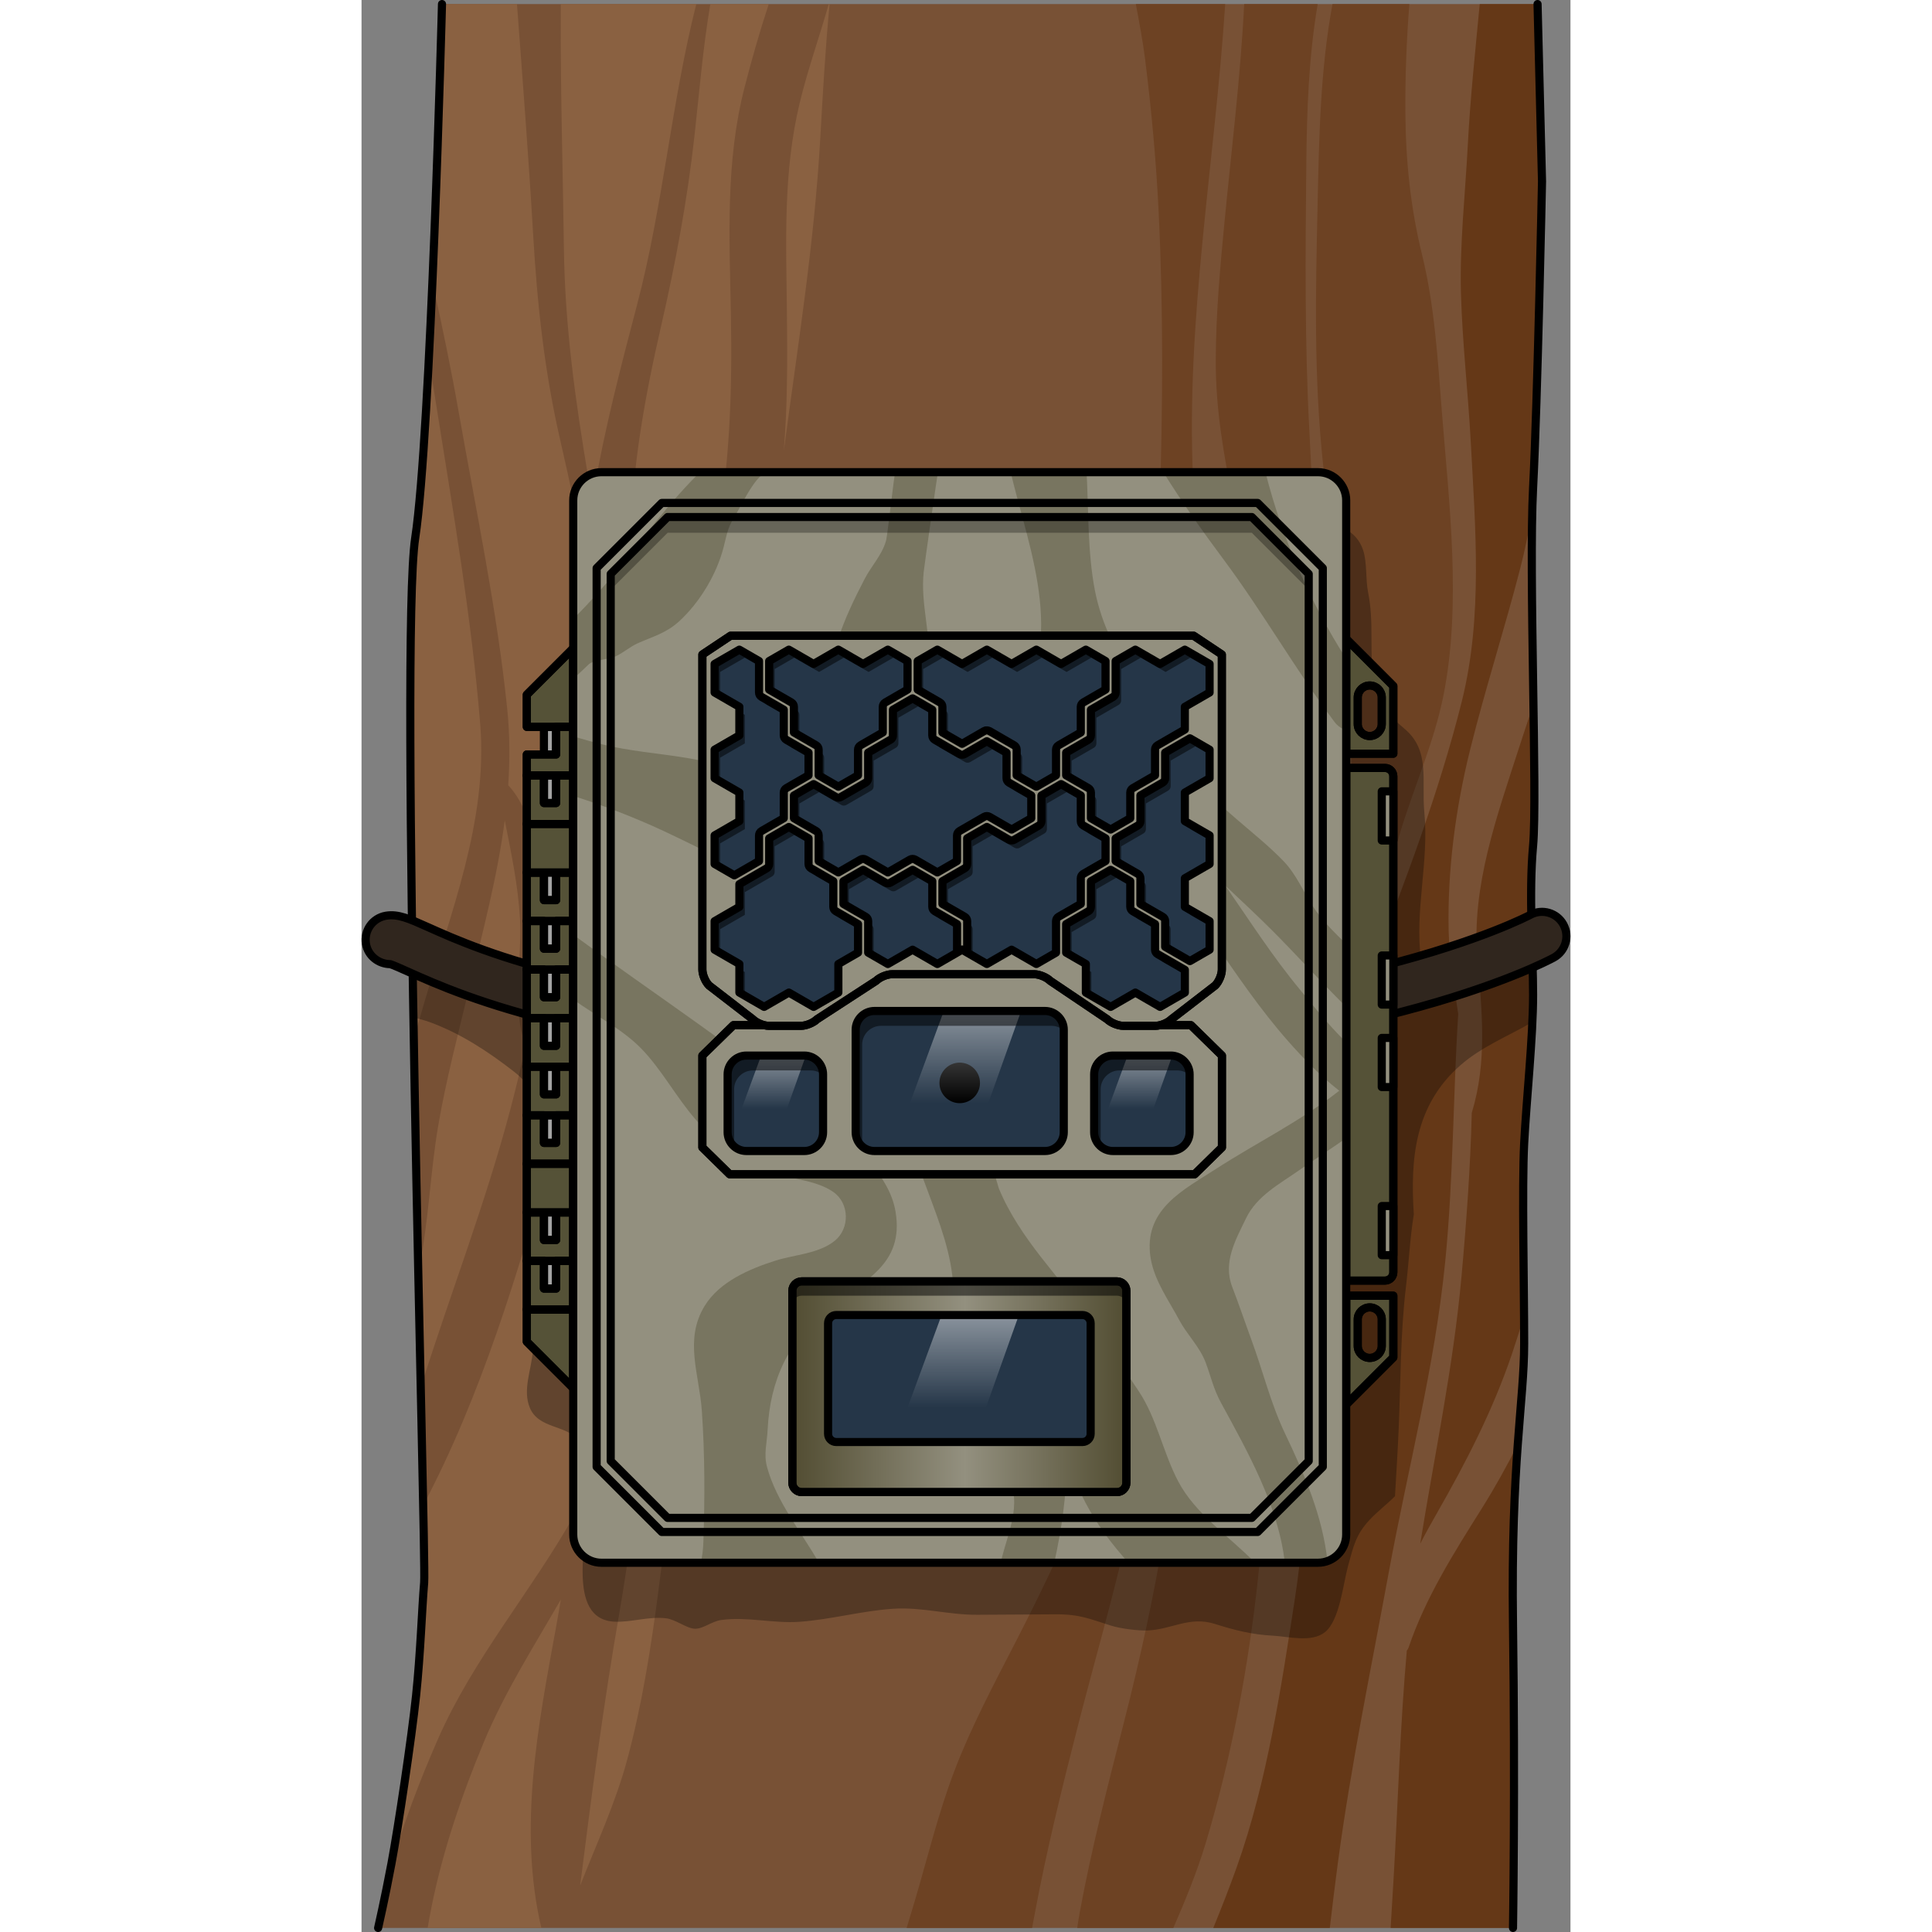 <?xml version="1.0" encoding="utf-8"?>
<!-- Created by: Science Figures, www.sciencefigures.org, Generator: Science Figures Editor -->
<!DOCTYPE svg PUBLIC "-//W3C//DTD SVG 1.1//EN" "http://www.w3.org/Graphics/SVG/1.1/DTD/svg11.dtd">
<svg version="1.1" id="Layer_1" xmlns="http://www.w3.org/2000/svg" xmlns:xlink="http://www.w3.org/1999/xlink" 
	 width="800px" height="800px" viewBox="0 0 148.72 237.669" enable-background="new 0 0 148.72 237.669"
	 xml:space="preserve">
<rect x="0" y="0" width="148.72" height="237.669" fill="#808080" stroke="none"/>
<g>
	<g>
		<path fill="#785135" d="M141.651,237.169c0,0,0.275-17.178,0-37.272s1.373-27.464,1.373-34.621c0-7.158-0.275-19.284,0-24.612
			c0.273-5.328,1.098-13.103,1.098-18.273s-0.549-12.326,0-18.355s-0.549-33.452,0-44.032c0.549-10.581,1.098-37.699,1.098-37.699
			L144.671,0.5H9.898c0,0-1.372,53.039-3.293,65.666C4.683,78.792,7.977,191.468,7.703,194.694
			c-0.274,3.225-0.446,8.713-0.996,13.929s-2.195,16.195-3.019,20.587s-1.647,7.96-1.647,7.96H141.651z"/>
		<path fill="#8A6141" d="M19.495,113.083c-0.236-4.233-1.089-8.166-1.877-12.173c-0.899,6.932-2.716,13.726-4.395,20.717
			c-1.339,5.578-2.808,11.147-3.781,16.806c-0.993,5.778-1.161,11.727-2.341,17.449c-0.027,0.134-0.073,0.256-0.126,0.371
			c0.107,5.131,0.212,9.998,0.308,14.435c3.586-11.371,7.936-22.569,10.983-34.058c0.706-2.662,1.336-5.329,1.934-7.999
			C18.405,124.172,19.761,117.852,19.495,113.083z"/>
		<path fill="#8A6141" d="M24.47,54.263c-1.983-8.602-2.858-16.817-3.372-25.612C20.55,19.257,19.822,9.882,19.122,0.5H9.898
			c0,0-0.443,17.127-1.178,34.233c1.21,5.357,2.316,10.743,3.275,16.191c2.109,11.984,4.678,24.13,5.923,36.236
			c0.33,3.207,0.336,6.343,0.127,9.44c3.092,3.28,3.809,9.344,4.203,13.548c0.14,1.487,0.358,3.182,0.559,4.96
			c1.6-9.765,2.666-19.605,3.428-29.565c0.397-5.182,0.661-10.399,1.141-15.589C26.812,64.651,25.649,59.377,24.47,54.263z"/>
		<path fill="#8A6141" d="M14.598,89.06c-1.062-13.109-3.363-26.309-5.419-39.3c-0.299-1.886-0.597-3.775-0.895-5.665
			c-0.482,9.499-1.051,17.944-1.679,22.071c-0.896,5.886-0.658,33.519-0.177,61.668c0.397-1.427,0.801-2.824,1.197-4.177
			C10.929,112.387,15.566,101,14.598,89.06z"/>
		<path fill="#8A6141" d="M24.51,0.5c0,0.323,0.005,0.646,0.003,0.969c-0.052,9.704,0.256,19.41,0.383,29.113
			c0.125,9.613,1.415,18.752,3.006,28.217c0.172,1.021,0.328,2.03,0.468,3.032c0.074-0.472,0.139-0.945,0.22-1.417
			c1.335-7.785,3.331-15.388,5.332-23.022c3.184-12.147,4.194-24.771,7.26-36.892H24.51z"/>
		<path fill="#8A6141" d="M35.725,119.247c1.252-10.162,3.109-20.237,4.378-30.394c0.901-7.215,1.919-14.246,3.316-21.396
			c1.875-9.597,2.202-19.043,2.02-28.797c-0.176-9.383-0.683-18.706,1.673-27.888c0.86-3.353,1.85-6.829,2.984-10.272H42.91
			c-0.913,5.364-1.354,10.836-1.951,16.205c-0.881,7.932-2.32,15.623-4.104,23.4c-2.016,8.79-3.586,17.441-3.75,26.482
			c-0.138,7.596-0.628,15.214-1.16,22.798c0.416,10.786,1.915,21.278,3.531,31.953C35.559,120.641,35.639,119.942,35.725,119.247z"
			/>
		<path fill="#8A6141" d="M51.112,62.261c-0.187,1.118-0.401,2.233-0.645,3.346c-1.637,7.458-3.296,14.848-4.676,22.355
			c-1.619,8.8-3.541,17.54-5.084,26.355c-0.915,5.228-1.838,10.483-2.308,15.774c-0.19,2.14-1.074,6.086-0.122,8.146
			c0.289,0.625-0.026,1.462-0.575,1.784c0.4,6.756,0.238,13.511-0.842,20.335c-1.998,12.625-2.935,25.33-5.122,37.933
			c-1.942,11.192-3.43,22.412-4.844,33.666c2.015-5.127,4.357-10.189,5.775-15.435c3.642-13.472,4.304-27.376,6.604-41.083
			c2.059-12.272,6.643-23.575,9.748-35.551c3.467-13.37,1.181-25.833,0.677-39.378C49.223,87.743,49.69,74.957,51.112,62.261z"/>
		<path fill="#8A6141" d="M53.906,12.645c-2.077,8.641-1.664,17.201-1.573,26.015c0.058,5.628,0.074,11.249-0.39,16.83
			c1.691-12.806,3.753-25.439,4.484-38.387C56.74,11.561,57.057,6.016,57.58,0.5h-0.103C56.308,4.591,54.869,8.64,53.906,12.645z"/>
		<path fill="#8A6141" d="M9.43,213.872c4.313-9.826,11.52-18.183,16.744-27.483c1.323-8.654,2.647-17.288,4.918-25.785
			c4.26-15.939,0.466-31.759-1.624-47.588c-1.428,9.732-3.389,19.368-6.08,28.922c-4.1,14.558-8.676,29.773-15.8,43.249
			c0.108,5.492,0.16,8.979,0.115,9.508c-0.274,3.225-0.446,8.713-0.996,13.929s-2.195,16.195-3.019,20.587
			c-0.063,0.334-0.125,0.661-0.188,0.984C5.074,224.406,7.266,218.802,9.43,213.872z"/>
		<path fill="#8A6141" d="M24.519,196.77c-3.337,5.785-6.949,11.465-9.486,17.566c-2.715,6.527-5.012,13.261-6.415,20.202
			c-0.177,0.874-0.335,1.752-0.485,2.631h13.983c-2.879-12.39-0.394-24.918,1.853-37.222
			C24.163,198.889,24.339,197.83,24.519,196.77z"/>
		<path fill="#6D4223" d="M98.065,26.182c0.578,11.945,0.507,23.902,0.129,35.853c-0.406,12.796-0.883,25.436-0.123,38.236
			c0.188,3.17,0.408,6.343,0.631,9.518c2.853-16.736,4.34-34.038,3.587-50.842c-0.884-19.707,2.68-38.936,3.958-58.447H95.251
			c0.428,2.281,0.861,4.556,1.145,6.812C97.18,13.58,97.761,19.872,98.065,26.182z"/>
		<path fill="#6D4223" d="M116.224,20.201c0.066-6.597,0.295-13.214,1.401-19.701h-9.044c-0.451,9.004-1.566,17.944-2.434,26.938
			c-0.541,5.618-1.05,11.269-1.062,16.917c-0.012,5.941,0.933,11.339,2.093,17.129c3.776,18.853-1.055,40.695-7.709,58.536
			c0.975,4.595,0.635,9.446,0.82,14.128c0.182,4.55,0.402,9.099,0.59,13.648c0.375,9.116,0.273,17.977-0.458,27.063
			c-0.034,0.417-0.235,0.714-0.504,0.908c0.002,0.513-0.001,1.026-0.017,1.541c-0.113,3.657-0.493,7.226-1.08,10.836
			c-1.295,7.967-3.024,15.857-5.018,23.68c-1.988,7.807-4.02,15.625-5.474,23.554c-0.108,0.593-0.194,1.193-0.287,1.791H99.87
			c1.458-3.38,2.871-6.777,3.937-10.296c3.187-10.525,5.333-21.97,6.493-32.899c2.471-23.264,1.874-46.776,3.979-70.087
			c1.093-12.093,2.96-23.859,3.016-36.04c0.054-11.522-0.042-22.951-0.675-34.455C116.014,42.363,116.112,31.247,116.224,20.201z"/>
		<path fill="#6D4223" d="M94.223,188.664c1.168-5.171,2.779-10.726,3.804-16.234c0.035-5.294-0.125-10.618-0.345-15.934
			c-3.245,15.829-9.753,30.983-17.139,45.343c-2.683,5.214-5.478,10.438-7.578,15.923c-2.021,5.279-3.313,10.717-4.917,16.125
			c-0.324,1.093-0.657,2.188-0.991,3.283h15.435c0.097-0.516,0.192-1.028,0.286-1.536c1.473-7.931,3.403-15.755,5.411-23.564
			C90.194,204.267,92.448,196.523,94.223,188.664z"/>
		<path fill="#6D4223" d="M121.757,93.515c0.473,8.027,1.718,16.021,2.207,24.048c1.083-5.18,2.302-10.253,3.868-15.357
			c1.692-5.512,4.122-10.955,5.255-16.614c2.252-11.247,0.709-23.615-0.189-34.955c-0.512-6.468-0.881-12.966-2.431-19.284
			c-1.413-5.756-2.007-11.444-2.056-17.376c-0.037-4.554,0.143-9.031,0.49-13.478h-9.457c-1.502,8.073-1.65,16.412-1.831,24.59
			c-0.239,10.872-0.481,21.313,0.689,32.171C119.606,69.353,121.042,81.367,121.757,93.515z"/>
		<path fill="#653817" d="M134.912,124.734c-0.492-3.38-1.101-6.775-1.177-10.237c-0.162-7.435,0.851-15.063,2.643-22.281
			c1.863-7.499,4.24-14.848,6.17-22.326c0.575-2.23,1.035-4.527,1.469-6.841c0.025-1.119,0.059-2.147,0.105-3.046
			c0.549-10.581,1.098-37.699,1.098-37.699L144.671,0.5h-7.114c-0.537,5.729-1.161,11.472-1.459,17.215
			c-0.316,6.106-1.022,12.309-0.849,18.42c0.172,6.067,0.877,12.126,1.203,18.189c0.567,10.555,1.499,21.518-1.084,31.896
			c-2.79,11.21-7.104,22.578-11.3,33.34c0.118,2.699,0.14,5.402-0.001,8.112c-0.314,6.06-0.504,12.255-1.613,18.234
			c-1.018,5.491-2.615,10.841-3.757,16.3c-2.372,11.352-2.106,22.924-3.862,34.352c-1.68,10.937-3.441,22.69-7.171,33.137
			c-0.897,2.516-1.872,5.001-2.882,7.474h14.332c0.313-2.644,0.629-5.285,0.982-7.925c1.605-11.999,4.088-23.905,6.271-35.81
			c2.337-12.744,5.651-25.232,6.938-38.161C134.317,145.121,134.269,134.899,134.912,124.734z"/>
		<path fill="#653817" d="M132.27,186.183c3.618-6.325,6.908-12.707,9.255-19.633c0.526-1.555,1.018-3.117,1.484-4.686
			c-0.053-7.14-0.22-16.648,0.016-21.201c0.273-5.328,1.098-13.103,1.098-18.273s-0.549-12.326,0-18.355
			c0.244-2.683,0.162-9.605,0.045-17.392c-0.621,1.828-1.235,3.659-1.827,5.498c-2.648,8.227-5.818,16.907-5.072,25.675
			c0.567,6.656,1.231,12.772-0.691,19.084c-0.169,6.788-0.667,13.578-1.272,20.223c-1.006,11.067-3.313,21.845-5.069,32.783
			C130.88,188.645,131.57,187.405,132.27,186.183z"/>
		<path fill="#653817" d="M142.238,177.686c-1.356,2.684-2.816,5.313-4.423,7.874c-3.445,5.492-6.907,10.929-9.005,17.103
			c-0.052,0.152-0.129,0.281-0.222,0.39c-0.832,9.333-1.082,18.69-1.629,28.071c-0.117,2.015-0.238,4.03-0.362,6.046h15.054
			c0,0,0.275-17.178,0-37.272C141.514,189.818,141.859,182.941,142.238,177.686z"/>
		<path opacity="0.3" d="M143.969,115.564c-0.524,0.164-1.066,0.383-1.607,0.633c-3.016,1.394-5.783,3.856-8.88,4.835
			c-2.396,0.759-2.848-0.694-3.151-2.981c-0.796-6,1-12.076,0.415-18.076c-0.381-3.911,0.787-7.644-2.469-10.346
			c-3.926-3.258-4.039-6.19-4.039-11.25c0-1.911-0.043-3.674-0.414-5.504c-0.329-1.627-0.098-3.699-0.631-5.251
			c-1.604-4.685-8.698-3.361-12.641-3.361c-5.688-0.001-10.836-0.712-16.573,0.052c-6.235,0.831-12.358,2.052-18.676,2.049
			c-8.468-0.005-13.44,2.506-19.178,8.819c-5.341,5.875-8.393,13.522-13.025,19.918c-1.57,2.167-4.337,3.371-5.63,5.756
			c-1.507,2.78-2.16,6.497-2.773,9.564c-1.351,6.761-3.193,14.181-11.454,13.291c-2.464-0.266-5.442-2.249-7.778-3.312
			c-2.041-0.93-4.026-2.056-5.973-3.195c-0.946-0.554-2.087-1.737-3.268-2.516c0.048,3.442,0.102,6.942,0.16,10.462
			c0.719,0.193,1.405,0.371,1.975,0.578c3.806,1.381,7.249,3.645,10.426,6.125c3.7,2.89,3.36,6.55,3.36,11.021
			c0,2.66,0.313,5.242,0.21,7.896c-0.096,2.473-1.125,4.751-1.26,7.184c-0.152,2.741,0.146,5.541-0.027,8.251
			c-0.145,2.25-1.286,4.743-0.366,6.969c1.085,2.625,4.488,2.069,6.019,4.037c1.529,1.964,0.645,5.763,0.886,8.052
			c0.387,3.68-2.668,14.004,3.579,14.233c2.045,0.075,4.144-0.672,6.275-0.421c1.192,0.14,2.564,1.276,3.575,1.287
			c1.003,0.012,2.055-0.915,3.205-1.074c3.179-0.441,6.418,0.447,9.629,0.219c3.861-0.275,7.622-1.338,11.484-1.601
			c3.564-0.242,6.833,0.761,10.41,0.738c3.188-0.021,6.377-0.037,9.565-0.057c3.055-0.019,4.18,0.553,6.873,1.391
			c1.171,0.364,3.291,0.642,4.495,0.594c2.994-0.119,5.148-1.8,8.3-0.797c2.359,0.751,4.565,1.312,7.105,1.439
			c1.926,0.097,4.766,0.898,6.434-0.447c1.802-1.454,2.23-5.992,2.817-8.1c0.665-2.391,0.919-3.852,2.669-5.714
			c0.998-1.062,2.144-1.918,3.113-2.899c0.164-2.816,0.337-5.603,0.454-8.321c0.249-5.786,0.203-11.682,0.894-17.436
			c0.355-2.966,0.49-5.977,0.967-8.917c-0.434-6.801,0.078-13.37,5.711-18.321c2.653-2.331,5.912-3.59,8.874-5.329
			c0.054-1.189,0.087-2.317,0.087-3.341C144.122,120.36,144.038,118.019,143.969,115.564z"/>
		<path fill="none" stroke="#000000" stroke-linecap="round" stroke-linejoin="round" stroke-miterlimit="10" d="M141.651,237.169
			c0,0,0.275-17.178,0-37.272s1.373-27.464,1.373-34.621c0-7.158-0.275-19.284,0-24.612c0.273-5.328,1.098-13.103,1.098-18.273
			s-0.549-12.326,0-18.355s-0.549-33.452,0-44.032c0.549-10.581,1.098-37.699,1.098-37.699L144.671,0.5"/>
		<path fill="none" stroke="#000000" stroke-linecap="round" stroke-linejoin="round" stroke-miterlimit="10" d="M9.898,0.5
			c0,0-1.372,53.039-3.293,65.666C4.683,78.792,7.977,191.468,7.703,194.694c-0.274,3.225-0.446,8.713-0.996,13.929
			s-2.195,16.195-3.019,20.587s-1.647,7.96-1.647,7.96"/>
	</g>
	<path fill="#30261E" stroke="#000000" stroke-linecap="round" stroke-linejoin="round" stroke-miterlimit="10" d="M73.339,130.699
		c-1.043,0-2.093-0.005-3.16-0.017c-40.57-0.436-57.902-8.211-64.427-11.138c-0.844-0.379-1.791-0.804-2.209-0.936
		c-1.453-0.013-2.752-1.021-3-2.503c-0.274-1.634,0.828-3.181,2.461-3.456c1.483-0.246,2.805,0.344,5.205,1.419
		c6.213,2.788,22.716,10.19,62.036,10.612c49.575,0.514,73.313-12.018,73.547-12.144c1.458-0.79,3.277-0.248,4.066,1.208
		c0.789,1.457,0.248,3.277-1.209,4.067C145.658,118.35,122.288,130.698,73.339,130.699z"/>
	<g>
		<g>
			
				<rect x="22.438" y="89.417" fill="#A4A4A4" stroke="#000000" stroke-linecap="round" stroke-linejoin="round" stroke-miterlimit="10" width="1.502" height="70.987"/>
			<polygon fill="#555237" stroke="#000000" stroke-linecap="round" stroke-linejoin="round" stroke-miterlimit="10" points="
				26.044,79.749 20.332,85.46 20.332,89.417 26.044,89.417 			"/>
			<polygon fill="none" stroke="#000000" stroke-linecap="round" stroke-linejoin="round" stroke-miterlimit="10" points="
				26.044,79.749 20.332,85.46 20.332,89.417 26.044,89.417 			"/>
			<polygon fill="#555237" stroke="#000000" stroke-linecap="round" stroke-linejoin="round" stroke-miterlimit="10" points="
				26.044,170.762 20.332,165.05 20.332,161.092 26.044,161.092 			"/>
			<polygon fill="none" stroke="#000000" stroke-linecap="round" stroke-linejoin="round" stroke-miterlimit="10" points="
				26.044,170.762 20.332,165.05 20.332,161.092 26.044,161.092 			"/>
			<polygon fill="#555237" stroke="#000000" stroke-linecap="round" stroke-linejoin="round" stroke-miterlimit="10" points="
				23.939,89.417 23.939,92.815 20.332,92.815 20.332,95.391 23.939,95.391 26.044,95.391 26.044,92.815 26.044,89.417 			"/>
			<polygon fill="none" stroke="#000000" stroke-linecap="round" stroke-linejoin="round" stroke-miterlimit="10" points="
				23.939,89.417 23.939,92.815 20.332,92.815 20.332,95.391 23.939,95.391 26.044,95.391 26.044,92.815 26.044,89.417 			"/>
			<polygon fill="#555237" stroke="#000000" stroke-linecap="round" stroke-linejoin="round" stroke-miterlimit="10" points="
				23.939,95.391 23.939,98.788 22.438,98.788 22.438,95.391 20.332,95.391 20.332,98.788 20.332,101.364 22.438,101.364 
				23.939,101.364 26.044,101.364 26.044,98.788 26.044,95.391 			"/>
			<polygon fill="none" stroke="#000000" stroke-linecap="round" stroke-linejoin="round" stroke-miterlimit="10" points="
				23.939,95.391 23.939,98.788 22.438,98.788 22.438,95.391 20.332,95.391 20.332,98.788 20.332,101.364 22.438,101.364 
				23.939,101.364 26.044,101.364 26.044,98.788 26.044,95.391 			"/>
			<polygon fill="#555237" stroke="#000000" stroke-linecap="round" stroke-linejoin="round" stroke-miterlimit="10" points="
				23.939,107.336 23.939,110.733 22.438,110.733 22.438,107.336 20.332,107.336 20.332,110.733 20.332,113.31 22.438,113.31 
				23.939,113.31 26.044,113.31 26.044,110.733 26.044,107.336 			"/>
			<polygon fill="none" stroke="#000000" stroke-linecap="round" stroke-linejoin="round" stroke-miterlimit="10" points="
				23.939,107.336 23.939,110.733 22.438,110.733 22.438,107.336 20.332,107.336 20.332,110.733 20.332,113.31 22.438,113.31 
				23.939,113.31 26.044,113.31 26.044,110.733 26.044,107.336 			"/>
			<polygon fill="#555237" stroke="#000000" stroke-linecap="round" stroke-linejoin="round" stroke-miterlimit="10" points="
				23.939,113.31 23.939,116.707 22.438,116.707 22.438,113.31 20.332,113.31 20.332,116.707 20.332,119.282 22.438,119.282 
				23.939,119.282 26.044,119.282 26.044,116.707 26.044,113.31 			"/>
			<polygon fill="none" stroke="#000000" stroke-linecap="round" stroke-linejoin="round" stroke-miterlimit="10" points="
				23.939,113.31 23.939,116.707 22.438,116.707 22.438,113.31 20.332,113.31 20.332,116.707 20.332,119.282 22.438,119.282 
				23.939,119.282 26.044,119.282 26.044,116.707 26.044,113.31 			"/>
			<polygon fill="#555237" stroke="#000000" stroke-linecap="round" stroke-linejoin="round" stroke-miterlimit="10" points="
				23.939,119.282 23.939,122.679 22.438,122.679 22.438,119.282 20.332,119.282 20.332,122.679 20.332,125.254 22.438,125.254 
				23.939,125.254 26.044,125.254 26.044,122.679 26.044,119.282 			"/>
			<polygon fill="none" stroke="#000000" stroke-linecap="round" stroke-linejoin="round" stroke-miterlimit="10" points="
				23.939,119.282 23.939,122.679 22.438,122.679 22.438,119.282 20.332,119.282 20.332,122.679 20.332,125.254 22.438,125.254 
				23.939,125.254 26.044,125.254 26.044,122.679 26.044,119.282 			"/>
			<polygon fill="#555237" stroke="#000000" stroke-linecap="round" stroke-linejoin="round" stroke-miterlimit="10" points="
				23.939,125.254 23.939,128.653 22.438,128.653 22.438,125.254 20.332,125.254 20.332,128.653 20.332,131.228 22.438,131.228 
				23.939,131.228 26.044,131.228 26.044,128.653 26.044,125.254 			"/>
			<polygon fill="none" stroke="#000000" stroke-linecap="round" stroke-linejoin="round" stroke-miterlimit="10" points="
				23.939,125.254 23.939,128.653 22.438,128.653 22.438,125.254 20.332,125.254 20.332,128.653 20.332,131.228 22.438,131.228 
				23.939,131.228 26.044,131.228 26.044,128.653 26.044,125.254 			"/>
			<polygon fill="#555237" stroke="#000000" stroke-linecap="round" stroke-linejoin="round" stroke-miterlimit="10" points="
				23.939,131.228 23.939,134.625 22.438,134.625 22.438,131.228 20.332,131.228 20.332,134.625 20.332,137.202 22.438,137.202 
				23.939,137.202 26.044,137.202 26.044,134.625 26.044,131.228 			"/>
			<polygon fill="none" stroke="#000000" stroke-linecap="round" stroke-linejoin="round" stroke-miterlimit="10" points="
				23.939,131.228 23.939,134.625 22.438,134.625 22.438,131.228 20.332,131.228 20.332,134.625 20.332,137.202 22.438,137.202 
				23.939,137.202 26.044,137.202 26.044,134.625 26.044,131.228 			"/>
			<polygon fill="#555237" stroke="#000000" stroke-linecap="round" stroke-linejoin="round" stroke-miterlimit="10" points="
				23.939,137.202 23.939,140.598 22.438,140.598 22.438,137.202 20.332,137.202 20.332,140.598 20.332,143.174 22.438,143.174 
				23.939,143.174 26.044,143.174 26.044,140.598 26.044,137.202 			"/>
			<polygon fill="none" stroke="#000000" stroke-linecap="round" stroke-linejoin="round" stroke-miterlimit="10" points="
				23.939,137.202 23.939,140.598 22.438,140.598 22.438,137.202 20.332,137.202 20.332,140.598 20.332,143.174 22.438,143.174 
				23.939,143.174 26.044,143.174 26.044,140.598 26.044,137.202 			"/>
			<polygon fill="#555237" stroke="#000000" stroke-linecap="round" stroke-linejoin="round" stroke-miterlimit="10" points="
				23.939,149.147 23.939,152.543 22.438,152.543 22.438,149.147 20.332,149.147 20.332,152.543 20.332,155.121 22.438,155.121 
				23.939,155.121 26.044,155.121 26.044,152.543 26.044,149.147 			"/>
			<polygon fill="none" stroke="#000000" stroke-linecap="round" stroke-linejoin="round" stroke-miterlimit="10" points="
				23.939,149.147 23.939,152.543 22.438,152.543 22.438,149.147 20.332,149.147 20.332,152.543 20.332,155.121 22.438,155.121 
				23.939,155.121 26.044,155.121 26.044,152.543 26.044,149.147 			"/>
			<polygon fill="#555237" stroke="#000000" stroke-linecap="round" stroke-linejoin="round" stroke-miterlimit="10" points="
				23.939,155.121 23.939,158.516 22.438,158.516 22.438,155.121 20.332,155.121 20.332,158.516 20.332,161.092 22.438,161.092 
				23.939,161.092 26.044,161.092 26.044,158.516 26.044,155.121 			"/>
			<polygon fill="none" stroke="#000000" stroke-linecap="round" stroke-linejoin="round" stroke-miterlimit="10" points="
				23.939,155.121 23.939,158.516 22.438,158.516 22.438,155.121 20.332,155.121 20.332,158.516 20.332,161.092 22.438,161.092 
				23.939,161.092 26.044,161.092 26.044,158.516 26.044,155.121 			"/>
			<polygon fill="#555237" stroke="#000000" stroke-linecap="round" stroke-linejoin="round" stroke-miterlimit="10" points="
				23.939,101.364 22.438,101.364 20.332,101.364 20.332,104.761 20.332,107.336 22.438,107.336 23.939,107.336 26.044,107.336 
				26.044,104.761 26.044,101.364 			"/>
			<polygon fill="none" stroke="#000000" stroke-linecap="round" stroke-linejoin="round" stroke-miterlimit="10" points="
				23.939,101.364 22.438,101.364 20.332,101.364 20.332,104.761 20.332,107.336 22.438,107.336 23.939,107.336 26.044,107.336 
				26.044,104.761 26.044,101.364 			"/>
			<polygon fill="#555237" stroke="#000000" stroke-linecap="round" stroke-linejoin="round" stroke-miterlimit="10" points="
				23.939,143.174 22.438,143.174 20.332,143.174 20.332,146.571 20.332,149.147 22.438,149.147 23.939,149.147 26.044,149.147 
				26.044,146.571 26.044,143.174 			"/>
			<polygon fill="none" stroke="#000000" stroke-linecap="round" stroke-linejoin="round" stroke-miterlimit="10" points="
				23.939,143.174 22.438,143.174 20.332,143.174 20.332,146.571 20.332,149.147 22.438,149.147 23.939,149.147 26.044,149.147 
				26.044,146.571 26.044,143.174 			"/>
		</g>
		<path fill="#555237" stroke="#000000" stroke-linecap="round" stroke-linejoin="round" stroke-miterlimit="10" d="M121.13,78.589
			v14.129h5.799v-8.33L121.13,78.589z M125.505,89.066c0,0.816-0.66,1.477-1.477,1.477c-0.815,0-1.477-0.661-1.477-1.477v-3.263
			c0-0.815,0.661-1.477,1.477-1.477c0.816,0,1.477,0.661,1.477,1.477V89.066z"/>
		<path fill="none" stroke="#000000" stroke-linecap="round" stroke-linejoin="round" stroke-miterlimit="10" d="M121.13,78.589
			v14.129h5.799v-8.33L121.13,78.589z M125.505,89.066c0,0.816-0.66,1.477-1.477,1.477c-0.815,0-1.477-0.661-1.477-1.477v-3.263
			c0-0.815,0.661-1.477,1.477-1.477c0.816,0,1.477,0.661,1.477,1.477V89.066z"/>
		<path fill="#555237" stroke="#000000" stroke-linecap="round" stroke-linejoin="round" stroke-miterlimit="10" d="M121.13,159.391
			v13.395l5.799-5.8v-7.595H121.13z M125.505,165.572c0,0.815-0.66,1.476-1.477,1.476c-0.815,0-1.477-0.66-1.477-1.476v-3.264
			c0-0.814,0.661-1.476,1.477-1.476c0.816,0,1.477,0.661,1.477,1.476V165.572z"/>
		<path fill="none" stroke="#000000" stroke-linecap="round" stroke-linejoin="round" stroke-miterlimit="10" d="M121.13,159.391
			v13.395l5.799-5.8v-7.595H121.13z M125.505,165.572c0,0.815-0.66,1.476-1.477,1.476c-0.815,0-1.477-0.66-1.477-1.476v-3.264
			c0-0.814,0.661-1.476,1.477-1.476c0.816,0,1.477,0.661,1.477,1.476V165.572z"/>
		<path fill="#555237" stroke="#000000" stroke-linecap="round" stroke-linejoin="round" stroke-miterlimit="10" d="
			M126.929,156.515c0,0.562-0.459,1.021-1.021,1.021h-4.777V94.471h4.777c0.563,0,1.021,0.459,1.021,1.021V156.515z"/>
		<path fill="none" stroke="#000000" stroke-linecap="round" stroke-linejoin="round" stroke-miterlimit="10" d="M126.929,156.515
			c0,0.562-0.459,1.021-1.021,1.021h-4.777V94.471h4.777c0.563,0,1.021,0.459,1.021,1.021V156.515z"/>
		<rect x="125.505" y="97.35" fill="#93907F" width="1.424" height="6.044"/>
		
			<rect x="125.505" y="97.35" fill="none" stroke="#000000" stroke-linecap="round" stroke-linejoin="round" stroke-miterlimit="10" width="1.424" height="6.044"/>
		<rect x="125.505" y="117.539" fill="#93907F" width="1.424" height="6.044"/>
		
			<rect x="125.505" y="117.539" fill="none" stroke="#000000" stroke-linecap="round" stroke-linejoin="round" stroke-miterlimit="10" width="1.424" height="6.044"/>
		<rect x="125.505" y="127.682" fill="#93907F" width="1.424" height="6.044"/>
		
			<rect x="125.505" y="127.682" fill="none" stroke="#000000" stroke-linecap="round" stroke-linejoin="round" stroke-miterlimit="10" width="1.424" height="6.044"/>
		<rect x="125.505" y="148.364" fill="#93907F" width="1.424" height="6.044"/>
		
			<rect x="125.505" y="148.364" fill="none" stroke="#000000" stroke-linecap="round" stroke-linejoin="round" stroke-miterlimit="10" width="1.424" height="6.044"/>
		<path fill="#787560" d="M121.13,188.78c0,1.904-1.561,3.464-3.465,3.464H29.509c-1.906,0-3.465-1.56-3.465-3.464V61.55
			c0-1.905,1.559-3.464,3.465-3.464h88.156c1.904,0,3.465,1.559,3.465,3.464V188.78z"/>
		<path fill="#93907F" d="M42.051,189.746c0.183-5.352,0.189-10.892-0.191-16.229c-0.321-4.507-2.195-8.71,0.352-12.87
			c1.83-2.99,5.541-4.564,8.732-5.574c2.327-0.736,5.313-0.845,7.274-2.439c1.87-1.521,1.813-4.604-0.174-5.995
			c-2.269-1.589-5.708-1.587-8.252-2.619c-3.372-1.368-6.325-3.58-8.706-6.316c-2.37-2.724-4.157-6.114-6.654-8.691
			c-2.281-2.354-5.687-4.116-8.386-6.058v65.827c0,1.904,1.559,3.464,3.465,3.464h12.227
			C41.908,191.459,42.021,190.632,42.051,189.746z"/>
		<path fill="#93907F" d="M115.366,143.946c-2.48,1.734-5.219,3.166-6.552,5.918c-1.294,2.673-2.874,5.428-1.702,8.455
			c0.818,2.118,1.546,4.286,2.336,6.433c1.457,3.956,2.387,7.891,4.178,11.638c2.365,4.951,4.604,10.159,5.193,15.641
			c1.339-0.48,2.311-1.752,2.311-3.25v-48.773C119.22,141.346,117.261,142.622,115.366,143.946z"/>
		<path fill="#93907F" d="M121.13,81.051v-19.5c0-1.905-1.561-3.464-3.465-3.464h-6.469C113.26,66.231,116.636,73.993,121.13,81.051
			z"/>
		<path fill="#93907F" d="M32.087,69.375c3.094-3.896,6.044-7.848,9.551-11.289H29.509c-1.906,0-3.465,1.559-3.465,3.464v14.604
			C28.158,74.011,30.185,71.771,32.087,69.375z"/>
		<path fill="#93907F" d="M48.021,101.667c-1.782-1.305-3.794-2.112-5.917-2.659C44.041,99.995,46.017,100.944,48.021,101.667z"/>
		<path fill="#93907F" d="M97.214,87.019c1.668,2.717,3.215,5.527,5.01,8.11c2.886,4.153,7.718,7.181,11.217,10.824
			c1.537,1.6,2.379,3.666,3.566,5.506c1.145,1.773,2.628,3.198,4.123,4.675v-25.96c-0.127-0.164-0.248-0.331-0.373-0.496
			c-0.391-0.181-0.758-0.453-1.062-0.861c-4.825-6.474-8.823-13.516-13.646-19.987c-2.645-3.55-5.135-7.066-7.414-10.744h-9.438
			c0.248,4.739,0.118,9.875,1.013,14.514c0.833,4.318,2.89,8.227,5.343,11.834C96.128,85.279,96.677,86.144,97.214,87.019z"/>
		<path fill="#93907F" d="M115.441,121.736c1.205,1.452,3.286,4.136,5.688,6.492v-4.369c-3.247-3.2-6.273-6.572-9.162-9.455
			c-1.826-1.822-3.758-3.623-5.698-5.446C109.259,113.266,112.089,117.7,115.441,121.736z"/>
		<path fill="#93907F" d="M97.1,154.92c-0.048-0.26-0.085-0.523-0.11-0.792c-0.51-5.473,4.168-7.782,8.105-10.322
			c5.07-3.269,10.393-5.854,15.179-9.628c-2.433-1.904-4.593-4.182-6.23-6.033c-6.98-7.887-11.804-17.509-19.092-25.076
			c-1.604-1.665-0.38-3.923,1.304-4.41c-1.343-1.64-2.59-3.342-3.682-5.136c0.489,8.46,0.659,16.948,1.808,25.34
			c0.642,0.409,1.101,1.104,1.099,2.101c-0.008,6.302,2.527,12.226,2.911,18.502c0.206,3.381-5.042,3.361-5.247,0
			c-0.271-4.429-1.609-8.66-2.373-12.995c-0.309-0.304-0.546-0.718-0.652-1.275c-0.521-2.741-0.908-5.492-1.212-8.249
			c-0.329-0.403-0.54-0.932-0.544-1.596c-0.049-5.917-2.154-11.373-3.125-17.234c-0.951-5.754-2.508-12.603-1.799-18.426
			c0.635-5.225-0.676-10.653-2.051-15.733c-0.531-1.96-1.06-3.912-1.541-5.871c0,0-8.931,0-8.932,0
			c-0.044,0-1.651,11.254-1.761,12.276c-0.419,3.915,0.949,7.746,0.601,11.633c-0.286,3.186-1.367,6.925-4.156,8.819
			c-1.404,0.953-3.806,1.509-5.469,1.091c-2.341-0.588-2.222-3.126-2.484-5.178c-0.689-5.398,1.824-10.861,4.257-15.535
			c0.829-1.592,2.107-2.896,2.608-4.639c0.211-0.732,1.026-8.468,1.158-8.468H49.597c-0.109,0.127-0.234,0.248-0.373,0.362
			c-1.31,1.086-2.525,3.805-3.431,5.279c-0.765,1.246-0.892,2.16-1.236,3.53c-0.841,3.346-2.938,6.839-5.473,9.165
			c-1.596,1.463-3.218,1.871-5.108,2.712c-0.95,0.423-1.765,1.172-2.74,1.616c-0.734,0.334-2.773,0.482-3.266,0.956
			c-0.635,0.61-1.275,1.214-1.926,1.809v7.075c1.242,0.362,2.486,0.718,3.75,1.024c3.149,0.761,6.34,1.02,9.533,1.517
			c5.467,0.851,10.625,2.42,14.429,6.645c0.458,0.509,0.662,1.067,0.691,1.614c0.045,0.055,0.093,0.104,0.136,0.164
			c0.611,0.863,1.018,1.741,1.455,2.703c0.76,1.671-0.098,4.07-2.266,3.948c-6.05-0.342-11.21-3.478-16.589-5.971
			c-3.69-1.71-7.353-3.124-11.14-4.322v17.066c10.211,7.492,20.868,14.42,30.56,22.59c3.445,2.903,8.276,6.655,9.086,11.468
			c1.112,6.606-3.956,8.524-8.299,11.973c-4.869,3.866-7.139,8.777-7.435,14.895c-0.078,1.617-0.503,2.971-0.069,4.573
			c1.146,4.235,4.237,8.009,6.38,11.769c7.416,0,14.968-0.365,22.347,0.021c0.995-4.256,3.016-7.585,0.35-11.874
			c-1.816-2.925-3.931-5.608-5.483-8.701c-1.495-2.979-1.929-5.495-1.129-8.735c2.055-8.321-3.371-15.966-5.07-23.876
			c-0.014-0.064-0.011-0.123-0.021-0.186c-1.543-0.785-2.101-3.027-1.316-4.597c2.694-5.389,0.092-12.864-1.366-18.293
			c-1.085-4.041,5.164-5.753,6.247-1.722c1.37,5.1,2.911,10.771,2.555,16.177c1.218,0.351,2.255,1.339,2.341,2.978
			c0.223,4.179,1.374,8.456,2.684,12.775c2.605,6.257,7.511,10.885,11.354,16.336c1.978,2.805,3.876,5.654,5.792,8.502
			c2.296,3.415,3.021,7.595,4.926,11.206c2.111,4.003,6.309,6.779,9.445,9.988h3.656c-0.781-6.97-4.553-13.626-7.83-19.644
			c-0.975-1.79-1.236-3.224-1.924-5.032c-0.725-1.904-2.287-3.407-3.237-5.188C99.291,159.951,97.603,157.65,97.1,154.92z"/>
		<path fill="#93907F" d="M94.341,192.244c-2.039-2.28-3.885-4.707-5.309-7.439c-0.885-1.696-1.616-3.438-2.28-5.203
			c-0.007,4.259-0.612,8.462-1.536,12.643H94.341z"/>
		<path fill="none" stroke="#000000" stroke-linecap="round" stroke-linejoin="round" stroke-miterlimit="10" d="M121.13,188.78
			c0,1.904-1.561,3.464-3.465,3.464H29.509c-1.906,0-3.465-1.56-3.465-3.464V61.55c0-1.905,1.559-3.464,3.465-3.464h88.156
			c1.904,0,3.465,1.559,3.465,3.464V188.78z"/>
		<polygon opacity="0.3" points="109.521,63.604 37.652,63.604 30.653,70.603 30.653,72.542 37.652,65.542 109.521,65.542 
			116.521,72.542 116.521,70.603 		"/>
		<path fill="none" stroke="#000000" stroke-linecap="round" stroke-linejoin="round" stroke-miterlimit="10" d="M110.239,188.458
			H36.935l-8.014-8.013V69.886l8.014-8.014h73.304l8.014,8.014v110.559L110.239,188.458z M37.652,186.726h71.868l7-6.999V70.603
			l-7-7H37.652l-6.999,7v109.124L37.652,186.726z"/>
		<linearGradient id="SVGID_1_" gradientUnits="userSpaceOnUse" x1="52.998" y1="170.59" x2="94.091" y2="170.59">
			<stop  offset="0" style="stop-color:#524D32"/>
			<stop  offset="0.516" style="stop-color:#93907F"/>
			<stop  offset="1" style="stop-color:#524D32"/>
		</linearGradient>
		<path fill="url(#SVGID_1_)" stroke="#000000" stroke-linecap="round" stroke-linejoin="round" stroke-miterlimit="10" d="
			M94.091,182.398c0,0.636-0.52,1.156-1.154,1.156H54.152c-0.636,0-1.155-0.521-1.155-1.156v-23.615
			c0-0.635,0.519-1.155,1.155-1.155h38.784c0.635,0,1.154,0.521,1.154,1.155V182.398z"/>
		<path opacity="0.5" d="M92.937,157.627H54.152c-0.636,0-1.155,0.521-1.155,1.155v1.763c0-0.635,0.519-1.154,1.155-1.154h38.784
			c0.635,0,1.154,0.52,1.154,1.154v-1.763C94.091,158.148,93.571,157.627,92.937,157.627z"/>
		<path fill="none" stroke="#000000" stroke-linecap="round" stroke-linejoin="round" stroke-miterlimit="10" d="M94.091,182.398
			c0,0.636-0.52,1.156-1.154,1.156H54.152c-0.636,0-1.155-0.521-1.155-1.156v-23.615c0-0.635,0.519-1.155,1.155-1.155h38.784
			c0.635,0,1.154,0.521,1.154,1.155V182.398z"/>
		<path fill="#253648" d="M89.694,176.388c0,0.553-0.451,1.005-1.004,1.005H58.398c-0.553,0-1.005-0.452-1.005-1.005v-13.612
			c0-0.553,0.452-1.006,1.005-1.006H88.69c0.553,0,1.004,0.453,1.004,1.006V176.388z"/>
		<linearGradient id="SVGID_2_" gradientUnits="userSpaceOnUse" x1="73.221" y1="178.64" x2="73.221" y2="148.768">
			<stop  offset="0.184" style="stop-color:#FFFFFF;stop-opacity:0"/>
			<stop  offset="1" style="stop-color:#FFFFFF"/>
		</linearGradient>
		<polygon fill="url(#SVGID_2_)" points="75.283,177.451 80.851,161.809 71.346,161.809 65.592,177.451 		"/>
		<polygon fill="#93907F" stroke="#000000" stroke-linecap="round" stroke-linejoin="round" stroke-miterlimit="10" points="
			102.024,126.111 98.238,126.111 87.502,119.846 58.657,119.846 49.535,126.111 45.749,126.111 41.929,129.852 41.929,141.158 
			45.288,144.455 71.253,144.455 76.52,144.455 102.485,144.455 105.845,141.158 105.845,129.852 		"/>
		<polygon fill="none" stroke="#000000" stroke-linecap="round" stroke-linejoin="round" stroke-miterlimit="10" points="
			102.024,126.111 98.238,126.111 87.502,119.846 58.657,119.846 49.535,126.111 45.749,126.111 41.929,129.852 41.929,141.158 
			45.288,144.455 71.253,144.455 76.52,144.455 102.485,144.455 105.845,141.158 105.845,129.852 		"/>
		<path fill="none" stroke="#000000" stroke-linecap="round" stroke-linejoin="round" stroke-miterlimit="10" d="M89.694,176.388
			c0,0.553-0.451,1.005-1.004,1.005H58.398c-0.553,0-1.005-0.452-1.005-1.005v-13.612c0-0.553,0.452-1.006,1.005-1.006H88.69
			c0.553,0,1.004,0.453,1.004,1.006V176.388z"/>
		<path fill="#253648" d="M86.387,139.284c0,1.271-1.038,2.31-2.31,2.31h-20.98c-1.271,0-2.31-1.039-2.31-2.31v-12.607
			c0-1.271,1.04-2.31,2.31-2.31h20.98c1.271,0,2.31,1.038,2.31,2.31V139.284z"/>
		<circle cx="73.587" cy="133.215" r="2.494"/>
		<linearGradient id="SVGID_3_" gradientUnits="userSpaceOnUse" x1="73.505" y1="141.211" x2="73.505" y2="111.339">
			<stop  offset="0.184" style="stop-color:#FFFFFF;stop-opacity:0"/>
			<stop  offset="1" style="stop-color:#FFFFFF"/>
		</linearGradient>
		<polygon fill="url(#SVGID_3_)" points="75.567,140.022 81.134,124.38 71.63,124.38 65.875,140.022 		"/>
		<path opacity="0.5" d="M61.586,128.504c0-1.271,1.039-2.31,2.31-2.31h20.98c0.58,0,1.104,0.224,1.511,0.579v-0.098
			c0-1.271-1.038-2.31-2.31-2.31h-20.98c-1.271,0-2.31,1.038-2.31,2.31v12.607c0,0.69,0.314,1.307,0.799,1.73V128.504z"/>
		<path fill="none" stroke="#000000" stroke-linecap="round" stroke-linejoin="round" stroke-miterlimit="10" d="M86.387,139.284
			c0,1.271-1.038,2.31-2.31,2.31h-20.98c-1.271,0-2.31-1.039-2.31-2.31v-12.607c0-1.271,1.04-2.31,2.31-2.31h20.98
			c1.271,0,2.31,1.038,2.31,2.31V139.284z"/>
		<path fill="#253648" d="M101.868,132.162c0-1.271-1.04-2.31-2.311-2.31h-7.122c-1.271,0-2.31,1.039-2.31,2.31v7.122
			c0,1.271,1.039,2.31,2.31,2.31h7.122c1.271,0,2.311-1.039,2.311-2.31V132.162z"/>
		<linearGradient id="SVGID_4_" gradientUnits="userSpaceOnUse" x1="95.329" y1="139.587" x2="95.329" y2="122.31">
			<stop  offset="0.184" style="stop-color:#FFFFFF;stop-opacity:0"/>
			<stop  offset="1" style="stop-color:#FFFFFF"/>
		</linearGradient>
		<polygon fill="url(#SVGID_4_)" points="96.521,138.899 99.741,129.852 94.244,129.852 90.916,138.899 		"/>
		<path opacity="0.5" d="M90.925,133.991c0-1.271,1.039-2.31,2.31-2.31h7.122c0.58,0,1.104,0.223,1.512,0.578v-0.098
			c0-1.271-1.04-2.31-2.311-2.31h-7.122c-1.271,0-2.31,1.039-2.31,2.31v7.122c0,0.69,0.313,1.307,0.799,1.73V133.991z"/>
		<path fill="none" stroke="#000000" stroke-linecap="round" stroke-linejoin="round" stroke-miterlimit="10" d="M101.868,132.162
			c0-1.271-1.04-2.31-2.311-2.31h-7.122c-1.271,0-2.31,1.039-2.31,2.31v7.122c0,1.271,1.039,2.31,2.31,2.31h7.122
			c1.271,0,2.311-1.039,2.311-2.31V132.162z"/>
		<path fill="#253648" d="M56.777,132.162c0-1.271-1.039-2.31-2.31-2.31h-7.122c-1.271,0-2.31,1.039-2.31,2.31v7.122
			c0,1.271,1.039,2.31,2.31,2.31h7.122c1.271,0,2.31-1.039,2.31-2.31V132.162z"/>
		<linearGradient id="SVGID_5_" gradientUnits="userSpaceOnUse" x1="50.248" y1="139.587" x2="50.248" y2="122.31">
			<stop  offset="0.184" style="stop-color:#FFFFFF;stop-opacity:0"/>
			<stop  offset="1" style="stop-color:#FFFFFF"/>
		</linearGradient>
		<polygon fill="url(#SVGID_5_)" points="51.44,138.899 54.661,129.852 49.163,129.852 45.835,138.899 		"/>
		<path opacity="0.5" d="M45.835,133.991c0-1.271,1.04-2.31,2.31-2.31h7.122c0.58,0,1.104,0.223,1.511,0.578v-0.098
			c0-1.271-1.039-2.31-2.31-2.31h-7.122c-1.271,0-2.31,1.039-2.31,2.31v7.122c0,0.69,0.313,1.307,0.799,1.73V133.991z"/>
		<path fill="none" stroke="#000000" stroke-linecap="round" stroke-linejoin="round" stroke-miterlimit="10" d="M56.777,132.162
			c0-1.271-1.039-2.31-2.31-2.31h-7.122c-1.271,0-2.31,1.039-2.31,2.31v7.122c0,1.271,1.039,2.31,2.31,2.31h7.122
			c1.271,0,2.31-1.039,2.31-2.31V132.162z"/>
		<path fill="#93907F" stroke="#000000" stroke-linecap="round" stroke-linejoin="round" stroke-miterlimit="10" d="M45.394,78.206
			l-3.464,2.31v38.752c0,0.636,0.371,1.52,0.823,1.966l5.379,4.151c0.453,0.444,1.342,0.81,1.978,0.81h3.945
			c0.635,0,1.525-0.365,1.978-0.81l7.27-4.729c0.452-0.445,1.342-0.81,1.977-0.81h17.458c0.635,0,1.525,0.364,1.978,0.81
			l7.014,4.729c0.452,0.444,1.342,0.81,1.978,0.81h3.945c0.636,0,1.525-0.365,1.979-0.81l5.379-4.151
			c0.453-0.446,0.823-1.33,0.823-1.966V80.516l-3.464-2.31H45.394z"/>
		<path fill="none" stroke="#000000" stroke-linecap="round" stroke-linejoin="round" stroke-miterlimit="10" d="M45.394,78.206
			l-3.464,2.31v38.752c0,0.636,0.371,1.52,0.823,1.966l5.379,4.151c0.453,0.444,1.342,0.81,1.978,0.81h3.945
			c0.635,0,1.525-0.365,1.978-0.81l7.27-4.729c0.452-0.445,1.342-0.81,1.977-0.81h17.458c0.635,0,1.525,0.364,1.978,0.81
			l7.014,4.729c0.452,0.444,1.342,0.81,1.978,0.81h3.945c0.636,0,1.525-0.365,1.979-0.81l5.379-4.151
			c0.453-0.446,0.823-1.33,0.823-1.966V80.516l-3.464-2.31H45.394z"/>
		<path fill="#253648" d="M65.371,90.444c0.005,0.152-0.044,0.305-0.148,0.427c-0.059,0.068-0.128,0.122-0.206,0.159l-2.691,1.554
			v3.156c0,0.223-0.119,0.429-0.312,0.54l-3.043,1.758c-0.192,0.111-0.431,0.111-0.624,0l-2.733-1.578l-2.42,1.397v2.795
			l1.814,1.048l0.917,0.53c0.193,0.111,0.312,0.317,0.312,0.54l0.001,3.155l2.42,1.397l2.733-1.578
			c0.097-0.056,0.204-0.083,0.312-0.083c0.108,0,0.215,0.028,0.312,0.083l2.732,1.578l2.733-1.578c0.193-0.111,0.431-0.111,0.624,0
			l2.731,1.578l2.421-1.397v-3.155c0-0.223,0.119-0.429,0.312-0.54l2.03-1.172l1.015-0.585c0.097-0.056,0.205-0.083,0.313-0.083
			s0.215,0.028,0.312,0.083l1,0.577l1.731,1l2.422-1.397v-2.795l-2.734-1.578c-0.192-0.111-0.311-0.317-0.311-0.54v-3.156
			l-2.422-1.397l-2.731,1.577c-0.097,0.055-0.205,0.083-0.313,0.083s-0.215-0.028-0.313-0.083l-2.124-1.227l-0.92-0.531
			c-0.193-0.111-0.312-0.317-0.312-0.54V87.31l-2.42-1.397l-2.42,1.397V90.444z M53.191,86.95v3.155l2.733,1.578
			c0.193,0.111,0.312,0.317,0.312,0.54v3.155l2.422,1.398l2.42-1.398v-3.155c0-0.223,0.119-0.429,0.312-0.54l2.733-1.579V86.95
			c0-0.223,0.119-0.429,0.312-0.54l2.733-1.578v-3.514l-2.423-1.398l-3.044,1.758l-3.044-1.758l-3.044,1.758h-0.001l-3.044-1.758
			l-2.421,1.398v3.515l2.732,1.577C53.072,86.521,53.191,86.727,53.191,86.95z M46.479,90.465L46.479,90.465l-3.044,1.757v3.516
			l3.045,1.758v0v3.515l0,0l-3.045,1.758v3.515l2.421,1.397l3.043-1.757v-3.155c0-0.223,0.119-0.429,0.312-0.54l2.733-1.578v-3.155
			c0-0.223,0.119-0.429,0.312-0.54l2.732-1.578v-2.795l-2.733-1.577c-0.193-0.111-0.312-0.317-0.312-0.54V87.31l-2.732-1.578
			c-0.192-0.111-0.312-0.317-0.312-0.54v-3.875l-2.421-1.397l-3.044,1.758v3.515l3.044,1.757V90.465z M89.728,90.465
			c0,0.223-0.119,0.429-0.313,0.54l-2.732,1.578v2.795l2.734,1.578c0.192,0.111,0.312,0.317,0.312,0.54v3.155l2.421,1.397
			l2.42-1.397v-3.155c0-0.223,0.119-0.429,0.313-0.54l2.732-1.578v-3.155c0-0.223,0.119-0.429,0.312-0.54l3.356-1.938V86.95
			l3.044-1.757v-3.515l-3.044-1.758l-3.045,1.758l-3.044-1.758l-2.421,1.397v3.875c0,0.223-0.119,0.429-0.313,0.54l-2.732,1.578
			V90.465z M104.327,106.284v-3.515l-3.045-1.758v-3.515l3.044-1.757v-3.516l-2.421-1.397l-3.044,1.757v3.156
			c0,0.223-0.119,0.429-0.312,0.54l-2.732,1.578v3.155c0,0.223-0.119,0.429-0.313,0.54l-2.732,1.578v2.795l2.732,1.578
			c0.193,0.111,0.313,0.317,0.313,0.54v3.156l2.732,1.577c0.193,0.111,0.313,0.317,0.313,0.54v3.156l3.044,1.757l2.421-1.397v-3.516
			l-3.045-1.758v0v-3.515L104.327,106.284z M71.459,86.95v3.155l2.421,1.397l2.703-1.561c0.003-0.001,0.006-0.002,0.009-0.004
			l0.021-0.012c0.007-0.004,0.014-0.002,0.02-0.005c0.048-0.025,0.095-0.051,0.147-0.063c0.033-0.007,0.064,0,0.098-0.002
			c0.03-0.002,0.057-0.003,0.087-0.002c0.083,0.006,0.161,0.026,0.234,0.063c0.012,0.005,0.026,0.003,0.038,0.01l0.027,0.016
			c0.002,0,0.003,0,0.004,0.001l2.152,1.244l0.861,0.497c0.192,0.111,0.311,0.317,0.311,0.54v3.155l2.422,1.397l2.421-1.397v-3.155
			c0-0.223,0.118-0.429,0.312-0.54l2.732-1.578V86.95c0-0.223,0.119-0.429,0.313-0.54l2.732-1.577v-0.945v-2.571l-2.421-1.397
			l-3.044,1.758v0v0l-3.046-1.758l-3.044,1.758l-3.045-1.758l-3.043,1.758l-0.001,0.002v-0.002l-3.045-1.758l-2.42,1.397v3.516
			l2.731,1.577C71.34,86.521,71.459,86.727,71.459,86.95z M88.479,108.042c0-0.223,0.119-0.429,0.313-0.54l2.732-1.578v-2.795
			l-0.127-0.074l-2.605-1.503c-0.193-0.111-0.313-0.317-0.313-0.54l0.002-3.155l-2.422-1.397l-2.42,1.397v3.155
			c0,0.223-0.119,0.429-0.313,0.54l-3.026,1.747H80.3l-0.018,0.011c-0.004,0.002-0.01,0.001-0.013,0.003
			c-0.038,0.021-0.077,0.042-0.12,0.054c-0.041,0.012-0.084,0.008-0.126,0.012c-0.028,0.002-0.053,0.008-0.081,0.007
			c-0.1-0.004-0.197-0.024-0.285-0.075l-2.73-1.579l-2.422,1.397v3.155c0,0.223-0.119,0.429-0.312,0.54l-2.732,1.578v2.796
			l2.732,1.577c0.192,0.111,0.312,0.317,0.312,0.54l0.001,3.516h-0.624l3.044,1.757l3.044-1.757l3.044,1.757l2.421-1.397v-3.875
			c0-0.223,0.119-0.429,0.312-0.54l2.732-1.578V108.042z M97.615,116.831v-3.155l-2.733-1.578c-0.193-0.111-0.313-0.317-0.313-0.54
			v-3.156l-2.42-1.398l-2.422,1.398v3.156c0,0.223-0.119,0.429-0.313,0.54l-2.732,1.578v3.516c0.891,0.514,2.422,1.397,2.422,1.397
			v3.515l3.045,1.759l3.044-1.759l0.001-0.001v0.001l3.045,1.759l3.044-1.759v-2.795l-3.356-1.938
			C97.733,117.259,97.615,117.054,97.615,116.831z M73.258,113.676l-2.732-1.578c-0.193-0.111-0.312-0.317-0.312-0.54v-3.155
			l-2.422-1.398l-2.733,1.578c-0.193,0.111-0.43,0.111-0.624,0l-2.732-1.578l-2.42,1.397v2.796l2.732,1.578
			c0.193,0.111,0.312,0.317,0.312,0.54v3.875l2.42,1.397l3.045-1.757l0-0.002v0.002l3.044,1.757l3.045-1.757h-0.623V113.676z
			 M58.035,111.558v-3.156l-2.733-1.577c-0.193-0.111-0.312-0.317-0.312-0.54v-3.156l-2.421-1.397l-2.421,1.398v3.155
			c0,0.223-0.119,0.429-0.312,0.54l-3.355,1.938v2.795l-0.001,0l-3.044,1.758v3.516l3.044,1.757l0.001-0.001v3.516l3.044,1.759
			l3.044-1.759l3.044,1.759l3.044-1.759v-3.515h0.001l2.421-1.397v-3.515l-2.732-1.578
			C58.154,111.986,58.035,111.781,58.035,111.558z"/>
		<g opacity="0.5">
			<path d="M49.574,86.177c0,0.223,0.119,0.429,0.312,0.54l2.057,1.188V87.31l-2.369-1.368V86.177z"/>
			<path d="M95.245,112.307v0.235c0,0.223,0.119,0.429,0.312,0.54l2.059,1.188v-0.595L95.245,112.307z"/>
			<path d="M72.134,90.495v-2.561c0-0.223-0.119-0.429-0.312-0.54l-0.363-0.209v2.92L72.134,90.495z"/>
			<path d="M53.868,98.841l2.42-1.397l2.733,1.577c0.193,0.111,0.431,0.111,0.624,0l3.043-1.757C62.881,97.152,63,96.946,63,96.723
				v-3.156l2.691-1.554c0.077-0.037,0.147-0.09,0.206-0.158c0.104-0.122,0.154-0.275,0.148-0.427v-3.134l2.42-1.397l1.746,1.008
				V87.31l-2.42-1.397l-2.42,1.397v3.134c0.005,0.152-0.044,0.305-0.148,0.427c-0.059,0.068-0.128,0.122-0.206,0.159l-2.691,1.554
				v3.156c0,0.223-0.119,0.429-0.312,0.54l-3.043,1.758c-0.192,0.111-0.431,0.111-0.624,0l-2.733-1.578l-2.42,1.397v2.795
				l0.675,0.39V98.841z"/>
			<path d="M90.403,101.041v-2.56c0-0.223-0.119-0.429-0.313-0.54l-0.362-0.21v2.92L90.403,101.041z"/>
			<path d="M70.889,112.307v0.235c0,0.223,0.119,0.429,0.312,0.54l2.058,1.188v-0.594L70.889,112.307z"/>
			<path d="M89.155,101.761v0.235c0,0.223,0.119,0.429,0.312,0.54l2.058,1.188v-0.595l-0.127-0.074L89.155,101.761z"/>
			<path d="M55.664,107.034v0.235c0,0.223,0.119,0.429,0.312,0.54l2.059,1.188v-0.595L55.664,107.034z"/>
			<path d="M83.64,97.856v3.155c0,0.223-0.119,0.429-0.313,0.54l-3.026,1.747H80.3l-0.018,0.011
				c-0.004,0.002-0.01,0.001-0.013,0.003c-0.038,0.021-0.077,0.042-0.12,0.054c-0.041,0.012-0.084,0.008-0.126,0.012
				c-0.028,0.002-0.053,0.008-0.081,0.007c-0.1-0.004-0.197-0.024-0.285-0.075l-2.73-1.579l-2.422,1.397v3.155
				c0,0.223-0.119,0.429-0.312,0.54l-2.732,1.578v2.796l0.675,0.39v-2.201l2.732-1.578c0.193-0.111,0.312-0.317,0.312-0.54v-3.155
				l2.421-1.397l2.732,1.578c0.088,0.051,0.186,0.071,0.284,0.075c0.028,0.001,0.054-0.005,0.081-0.007
				c0.043-0.003,0.085,0.001,0.126-0.011c0.043-0.013,0.081-0.033,0.12-0.054c0.004-0.002,0.008-0.001,0.012-0.003l0.02-0.011l0,0
				l3.026-1.747c0.192-0.111,0.312-0.317,0.312-0.54v-3.155l2.422-1.397l1.746,1.008v-0.595l-2.422-1.397L83.64,97.856z"/>
			<path d="M52.618,91.215v0.234c0,0.223,0.119,0.429,0.312,0.54l2.059,1.188v-0.595L52.618,91.215z"/>
			<path d="M58.709,112.542c0,0.223,0.119,0.429,0.312,0.54l2.058,1.188v-0.594l-2.37-1.369V112.542z"/>
			<path d="M98.29,117.816c0,0.222,0.119,0.429,0.312,0.539l2.682,1.548v-0.595l-2.993-1.728V117.816z"/>
			<polygon points="101.957,112.542 101.958,112.542 104.327,113.91 104.327,113.315 101.957,111.947 			"/>
			<polygon points="43.435,95.738 44.109,96.128 44.109,93.207 47.154,91.45 47.153,91.449 47.153,87.934 46.479,87.544 
				46.479,90.465 46.479,90.466 43.435,92.223 			"/>
			<path d="M56.599,92.667l-0.363-0.209v2.921l0.675,0.389v-2.561C56.911,92.984,56.792,92.778,56.599,92.667z"/>
			<path d="M80.021,96.723c0,0.223,0.119,0.429,0.313,0.54l2.059,1.188v-0.595l-2.371-1.368V96.723z"/>
			<polygon points="43.435,106.284 44.109,106.674 44.109,103.753 47.155,101.996 47.155,101.996 47.155,98.48 47.155,98.48 
				46.48,98.091 46.48,101.011 46.48,101.011 43.435,102.769 			"/>
			<path d="M53.866,90.495v-2.561c0-0.223-0.119-0.429-0.312-0.54l-0.363-0.209v2.92L53.866,90.495z"/>
			<path d="M89.779,119.573c0,0-0.286-0.165-0.675-0.39v2.92l0.675,0.39V119.573z"/>
			<polygon points="44.109,82.661 47.153,80.903 48.899,81.912 48.899,81.317 46.479,79.919 43.434,81.677 43.434,85.192 
				44.109,85.582 			"/>
			<polygon points="50.821,82.301 53.243,80.903 56.287,82.661 56.288,82.661 59.332,80.903 62.376,82.661 65.42,80.903 
				67.168,81.913 67.168,81.318 64.746,79.919 61.702,81.677 58.657,79.919 55.613,81.677 55.612,81.677 52.568,79.919 
				50.146,81.317 50.146,84.833 50.821,85.222 			"/>
			<polygon points="69.09,82.301 71.51,80.903 74.555,82.661 74.555,82.663 74.556,82.661 77.601,80.903 80.645,82.661 
				83.688,80.903 86.733,82.661 86.734,82.662 86.734,82.661 89.778,80.903 91.524,81.912 91.524,81.317 89.104,79.919 
				86.06,81.677 86.06,81.678 86.06,81.677 83.014,79.919 79.97,81.677 76.925,79.919 73.881,81.677 73.88,81.679 73.88,81.677 
				70.835,79.919 68.416,81.317 68.416,84.833 69.09,85.222 			"/>
			<path d="M44.109,114.3l3.044-1.758l0.001-0.001v-2.795l3.355-1.938c0.193-0.111,0.312-0.317,0.312-0.54v-3.155l2.421-1.398
				l1.746,1.008v-0.595l-2.421-1.397l-2.421,1.398v3.155c0,0.223-0.119,0.429-0.312,0.54l-3.355,1.938v2.795l-0.001,0l-3.044,1.758
				v3.516l0.675,0.389V114.3z"/>
			<polygon points="47.155,119.572 47.154,119.573 46.48,119.184 46.48,122.103 47.155,122.493 			"/>
			<path d="M89.728,90.465c0,0.223-0.119,0.429-0.313,0.54l-2.732,1.578v2.795l0.675,0.39v-2.201l2.733-1.578
				c0.192-0.111,0.311-0.317,0.311-0.54v-3.155l2.734-1.577c0.192-0.111,0.312-0.317,0.312-0.54v-3.875l2.421-1.398l3.045,1.758
				l3.044-1.758l2.369,1.368v-0.594l-3.044-1.758l-3.045,1.758l-3.044-1.758l-2.421,1.397v3.875c0,0.223-0.119,0.429-0.313,0.54
				l-2.732,1.578V90.465z"/>
			<path d="M87.358,114.66l2.732-1.578c0.192-0.111,0.311-0.317,0.311-0.54v-3.156l2.422-1.398l1.746,1.008v-0.595l-2.42-1.398
				l-2.422,1.398v3.156c0,0.223-0.119,0.429-0.313,0.54l-2.732,1.578v3.516c0.201,0.115,0.436,0.25,0.676,0.389V114.66z"/>
			<path d="M63.001,114.3c0-0.223-0.119-0.429-0.312-0.54l-0.363-0.209v3.641l0.675,0.39V114.3z"/>
			<path d="M96.492,111.587v-2.561c0-0.223-0.119-0.429-0.312-0.54l-0.363-0.209v2.921L96.492,111.587z"/>
			<path d="M80.956,92.667l-0.363-0.209v2.921l0.676,0.39v-2.561C81.269,92.984,81.149,92.778,80.956,92.667z"/>
			<path d="M65.11,109.566c0.193,0.111,0.43,0.111,0.624,0l2.733-1.577l1.747,1.009v-0.595l-2.422-1.398l-2.733,1.578
				c-0.193,0.111-0.43,0.111-0.624,0l-2.732-1.578l-2.42,1.397v2.796l0.675,0.39v-2.201l2.42-1.397L65.11,109.566z"/>
			<path d="M56.6,103.213l-0.363-0.209l0.001,2.921l0.675,0.389l-0.001-2.561C56.912,103.53,56.792,103.324,56.6,103.213z"/>
			<polygon points="101.957,101.401 101.957,101.996 104.327,103.364 104.327,102.769 			"/>
			<path d="M75.18,114.299c0-0.223-0.119-0.429-0.312-0.54l-0.363-0.209l0.001,3.281h-0.573v0.03l1.248,0.72L75.18,114.299z"/>
			<path d="M70.886,91.215v0.234c0,0.223,0.119,0.429,0.312,0.54l0.92,0.531l2.124,1.226c0.097,0.056,0.205,0.083,0.313,0.083
				s0.216-0.028,0.313-0.083l2.732-1.577l1.746,1.008v-0.595l-2.422-1.397l-2.731,1.577c-0.097,0.055-0.205,0.083-0.313,0.083
				s-0.215-0.028-0.313-0.083l-2.124-1.227L70.886,91.215z"/>
			<path d="M93.448,104.113l2.732-1.578c0.192-0.111,0.312-0.317,0.312-0.54v-3.155l2.731-1.578c0.193-0.111,0.313-0.317,0.313-0.54
				v-3.156l3.045-1.757l1.745,1.008v-0.595l-2.421-1.397l-3.044,1.757v3.156c0,0.223-0.119,0.429-0.312,0.54l-2.732,1.578v3.155
				c0,0.223-0.119,0.429-0.313,0.54l-2.732,1.578v2.795l0.676,0.39V104.113z"/>
			<path d="M99.225,113.759l-0.362-0.209v2.921l0.675,0.389l-0.001-2.561C99.536,114.076,99.417,113.871,99.225,113.759z"/>
		</g>
		<g>
			<path fill="none" stroke="#000000" stroke-linecap="round" stroke-linejoin="round" stroke-miterlimit="10" d="M46.479,90.465
				L46.479,90.465l-3.044,1.757v3.516l3.045,1.758v0v3.515l0,0l-3.045,1.758v3.515l2.421,1.397l3.043-1.757v-3.155
				c0-0.223,0.119-0.429,0.312-0.54l2.733-1.578v-3.155c0-0.223,0.119-0.429,0.312-0.54l2.732-1.578v-2.795l-2.733-1.577
				c-0.193-0.111-0.312-0.317-0.312-0.54V87.31l-2.732-1.578c-0.192-0.111-0.312-0.317-0.312-0.54v-3.875l-2.421-1.397l-3.044,1.758
				v3.515l3.044,1.757V90.465z"/>
			<path fill="none" stroke="#000000" stroke-linecap="round" stroke-linejoin="round" stroke-miterlimit="10" d="M65.371,90.444
				c0.005,0.152-0.044,0.305-0.148,0.427c-0.059,0.068-0.128,0.122-0.206,0.159l-2.691,1.554v3.156c0,0.223-0.119,0.429-0.312,0.54
				l-3.043,1.758c-0.192,0.111-0.431,0.111-0.624,0l-2.733-1.578l-2.42,1.397v2.795l1.814,1.048l0.917,0.53
				c0.193,0.111,0.312,0.317,0.312,0.54l0.001,3.155l2.42,1.397l2.733-1.578c0.097-0.056,0.204-0.083,0.312-0.083
				c0.108,0,0.215,0.028,0.312,0.083l2.732,1.578l2.733-1.578c0.193-0.111,0.431-0.111,0.624,0l2.731,1.578l2.421-1.397v-3.155
				c0-0.223,0.119-0.429,0.312-0.54l2.03-1.172l1.015-0.585c0.097-0.056,0.205-0.083,0.313-0.083s0.215,0.028,0.312,0.083l1,0.577
				l1.731,1l2.422-1.397v-2.795l-2.734-1.578c-0.192-0.111-0.311-0.317-0.311-0.54v-3.156l-2.422-1.397l-2.731,1.577
				c-0.097,0.055-0.205,0.083-0.313,0.083s-0.215-0.028-0.313-0.083l-2.124-1.227l-0.92-0.531c-0.193-0.111-0.312-0.317-0.312-0.54
				v0V87.31l-2.42-1.397l-2.42,1.397V90.444z"/>
			<path fill="none" stroke="#000000" stroke-linecap="round" stroke-linejoin="round" stroke-miterlimit="10" d="M92.772,85.192
				c0,0.223-0.119,0.429-0.313,0.54l-2.732,1.578v3.155c0,0.223-0.119,0.429-0.313,0.54l-2.732,1.578v2.795l2.734,1.578
				c0.192,0.111,0.312,0.317,0.312,0.54v3.155l2.421,1.397l2.42-1.397v-3.155c0-0.223,0.119-0.429,0.313-0.54l2.732-1.578v-3.155
				c0-0.223,0.119-0.429,0.312-0.54l3.356-1.938V86.95l3.044-1.757v-3.515l-3.044-1.758l-3.045,1.758l-3.044-1.758l-2.421,1.397
				V85.192z"/>
			<path fill="none" stroke="#000000" stroke-linecap="round" stroke-linejoin="round" stroke-miterlimit="10" d="M68.416,84.833
				l2.731,1.577c0.193,0.111,0.312,0.317,0.312,0.54v3.155l2.421,1.397l2.703-1.561c0.003-0.001,0.006-0.002,0.009-0.004
				l0.021-0.012c0.007-0.004,0.014-0.002,0.02-0.005c0.048-0.025,0.095-0.051,0.147-0.063c0.033-0.007,0.064,0,0.098-0.002
				c0.03-0.002,0.057-0.003,0.087-0.002c0.083,0.006,0.161,0.026,0.234,0.063c0.012,0.005,0.026,0.003,0.038,0.01l0.027,0.016
				c0.002,0,0.003,0,0.004,0.001l2.152,1.244l0.861,0.497c0.192,0.111,0.311,0.317,0.311,0.54v3.155l2.422,1.397l2.421-1.397v-3.155
				c0-0.223,0.118-0.429,0.312-0.54l2.732-1.578V86.95c0-0.223,0.119-0.429,0.313-0.54l2.732-1.577v-0.945v-2.571l-2.421-1.397
				l-3.044,1.758v0v0l-3.046-1.758l-3.044,1.758l-3.045-1.758l-3.043,1.758l-0.001,0.002v-0.002l-3.045-1.758l-2.42,1.397V84.833z"
				/>
			<path fill="none" stroke="#000000" stroke-linecap="round" stroke-linejoin="round" stroke-miterlimit="10" d="M50.146,84.833
				l2.732,1.577c0.193,0.111,0.312,0.317,0.312,0.54v3.155l2.733,1.578c0.193,0.111,0.312,0.317,0.312,0.54v3.155l2.422,1.398
				l2.42-1.398v-3.155c0-0.223,0.119-0.429,0.312-0.54l2.733-1.579V86.95c0-0.223,0.119-0.429,0.312-0.54l2.733-1.578v-3.514
				l-2.423-1.398l-3.044,1.758l-3.044-1.758l-3.044,1.758h-0.001l-3.044-1.758l-2.421,1.398V84.833z"/>
			<path fill="none" stroke="#000000" stroke-linecap="round" stroke-linejoin="round" stroke-miterlimit="10" d="M104.327,106.284
				v-3.515l-3.045-1.758v-3.515v0l3.044-1.757v-3.516l-2.421-1.397l-3.044,1.757v3.156c0,0.223-0.119,0.429-0.312,0.54l-2.732,1.578
				v3.155c0,0.223-0.119,0.429-0.313,0.54l-2.732,1.578v2.795l2.732,1.578c0.193,0.111,0.313,0.317,0.313,0.54v3.156l2.732,1.577
				c0.193,0.111,0.313,0.317,0.313,0.54v3.156l3.044,1.757l2.421-1.397v-3.516l-3.045-1.758v0v-3.515L104.327,106.284z"/>
			<path fill="none" stroke="#000000" stroke-linecap="round" stroke-linejoin="round" stroke-miterlimit="10" d="M97.927,117.371
				c-0.193-0.111-0.312-0.316-0.312-0.54v-3.155l-2.733-1.578c-0.193-0.111-0.313-0.317-0.313-0.54v-3.156l-2.42-1.398l-2.422,1.398
				v3.156c0,0.223-0.119,0.429-0.313,0.54l-2.732,1.578v3.516c0.891,0.514,2.422,1.397,2.422,1.397v3.515l3.045,1.759l3.044-1.759
				l0.001-0.001v0.001l3.045,1.759l3.044-1.759v-2.795L97.927,117.371z"/>
			<path fill="none" stroke="#000000" stroke-linecap="round" stroke-linejoin="round" stroke-miterlimit="10" d="M85.436,113.315
				c0-0.223,0.119-0.429,0.312-0.54l2.732-1.578v-3.156c0-0.223,0.119-0.429,0.313-0.54l2.732-1.578v-2.795l-0.127-0.074
				l-2.605-1.503c-0.193-0.111-0.313-0.317-0.313-0.54l0.002-3.155l-2.422-1.397l-2.42,1.397v3.155c0,0.223-0.119,0.429-0.313,0.54
				l-3.026,1.747H80.3l-0.018,0.011c-0.004,0.002-0.01,0.001-0.013,0.003c-0.038,0.021-0.077,0.042-0.12,0.054
				c-0.041,0.012-0.084,0.008-0.126,0.012c-0.028,0.002-0.053,0.008-0.081,0.007c-0.1-0.004-0.197-0.024-0.285-0.075l-2.73-1.579
				l-2.422,1.397v3.155c0,0.223-0.119,0.429-0.312,0.54l-2.732,1.578v2.796l2.732,1.577c0.192,0.111,0.312,0.317,0.312,0.54
				l0.001,3.516h-0.624l3.044,1.757l3.044-1.757l3.044,1.757l2.421-1.397V113.315z"/>
			<path fill="none" stroke="#000000" stroke-linecap="round" stroke-linejoin="round" stroke-miterlimit="10" d="M61.079,113.676
				l-2.732-1.578c-0.193-0.111-0.312-0.317-0.312-0.54v-3.156l-2.733-1.577c-0.193-0.111-0.312-0.317-0.312-0.54v-3.156
				l-2.421-1.397l-2.421,1.398v3.155c0,0.223-0.119,0.429-0.312,0.54l-3.355,1.938v2.795l-0.001,0l-3.044,1.758v3.516l3.044,1.757
				l0.001-0.001v3.516l3.044,1.759l3.044-1.759l3.044,1.759l3.044-1.759v-3.515h0.001l2.421-1.397V113.676z"/>
			<path fill="none" stroke="#000000" stroke-linecap="round" stroke-linejoin="round" stroke-miterlimit="10" d="M73.258,113.676
				l-2.732-1.578c-0.193-0.111-0.312-0.317-0.312-0.54v-3.155l-2.422-1.398l-2.733,1.578c-0.193,0.111-0.43,0.111-0.624,0
				l-2.732-1.578l-2.42,1.397v2.796l2.732,1.578c0.193,0.111,0.312,0.317,0.312,0.54v3.875l2.42,1.397l3.045-1.757l0-0.002v0.002
				l3.044,1.757l3.045-1.757h-0.623V113.676z"/>
		</g>
	</g>
</g>
</svg>